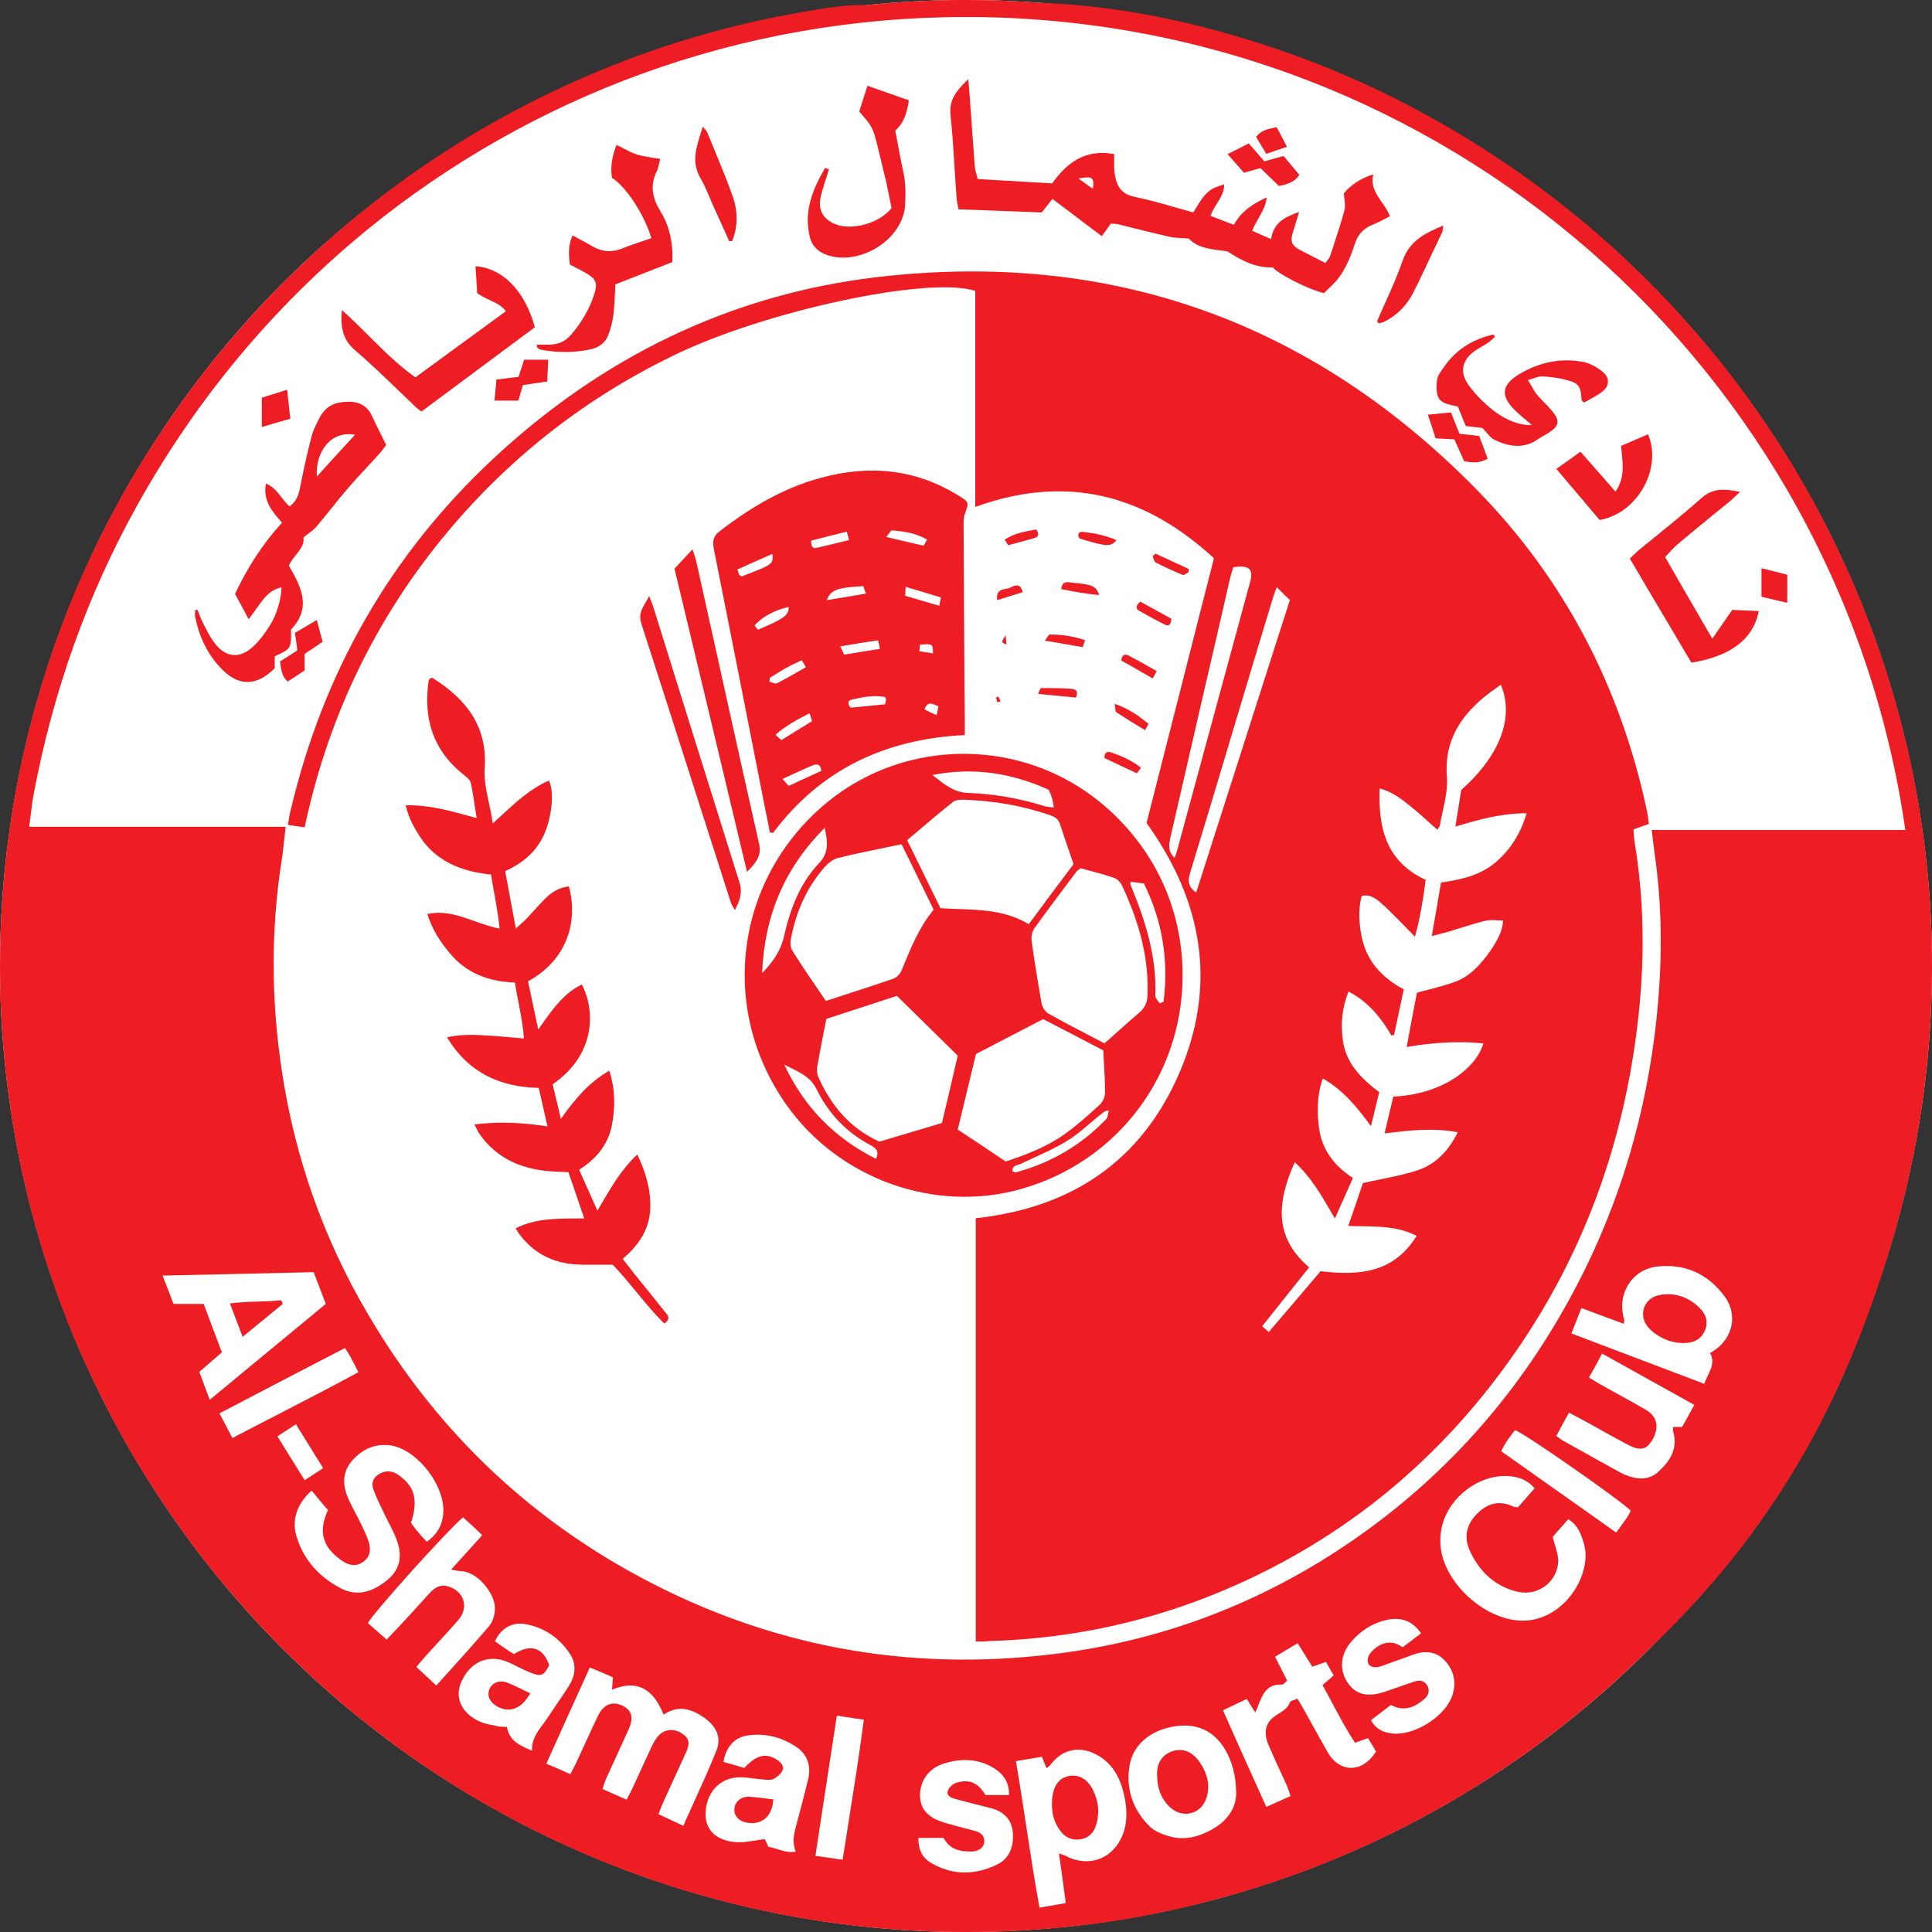 <svg width="50" height="50" viewBox="0 0 50 50" fill="none" xmlns="http://www.w3.org/2000/svg">
<rect x="0" y="0" width="50" height="50" fill="#333333" stroke="none"/>
<g clip-path="url(#clip0_5464_372)">
<ellipse cx="25" cy="25" rx="25" ry="25" fill="white"/>
<path fill-rule="evenodd" clip-rule="evenodd" d="M35.805 5.682C35.86 5.654 35.915 5.625 35.971 5.598C35.921 5.466 35.84 5.35 35.762 5.235C35.612 5.019 35.468 4.809 35.542 4.514C35.234 4.602 34.944 4.796 34.781 5.003C34.782 5.054 34.788 5.104 34.794 5.154L34.794 5.154C34.807 5.259 34.819 5.359 34.793 5.448C34.71 5.755 34.611 6.055 34.512 6.356L34.512 6.356L34.512 6.357C34.484 6.442 34.456 6.528 34.428 6.614C34.415 6.656 34.385 6.695 34.352 6.74C34.335 6.761 34.318 6.784 34.302 6.808C34.094 6.701 33.899 6.601 33.704 6.501C33.414 6.351 33.376 6.269 33.477 5.956L33.477 5.954L33.478 5.954C33.521 5.81 33.565 5.667 33.622 5.486C33.238 5.617 32.954 5.774 32.898 6.188C32.796 6.145 32.708 6.106 32.626 6.07C32.55 6.036 32.479 6.005 32.406 5.974C32.45 5.859 32.509 5.756 32.568 5.653C32.663 5.487 32.757 5.322 32.784 5.11C32.406 5.279 32.117 5.479 31.934 5.818C31.839 5.781 31.751 5.748 31.667 5.716L31.667 5.716C31.55 5.671 31.439 5.63 31.329 5.586C31.367 5.469 31.431 5.368 31.494 5.269C31.589 5.119 31.682 4.971 31.682 4.771C31.644 4.785 31.609 4.796 31.577 4.807C31.535 4.82 31.497 4.832 31.462 4.846C31.218 4.946 31.09 5.157 30.959 5.374C30.934 5.416 30.909 5.457 30.882 5.498C30.742 5.459 30.603 5.42 30.466 5.38C30.091 5.273 29.725 5.169 29.352 5.091C28.943 5.003 28.867 4.715 28.836 4.376C28.832 4.298 28.833 4.218 28.834 4.131C28.835 4.085 28.836 4.038 28.836 3.988C28.061 3.844 27.595 4.238 27.23 4.746C26.711 4.717 26.218 4.688 25.726 4.658C25.585 4.65 25.444 4.642 25.303 4.633C25.294 4.596 25.284 4.561 25.274 4.527L25.274 4.527C25.252 4.448 25.232 4.378 25.227 4.307C25.205 4.006 25.183 3.704 25.161 3.402L25.161 3.4C25.139 3.098 25.117 2.796 25.095 2.496C25.089 2.381 25.078 2.265 25.062 2.096L25.062 2.096L25.062 2.096L25.062 2.094L25.061 2.094L25.061 2.094L25.061 2.093L25.061 2.093L25.061 2.092L25.061 2.092L25.061 2.091L25.061 2.091L25.061 2.09L25.061 2.089L25.061 2.089L25.061 2.088L25.061 2.087L25.061 2.086L25.057 2.051C24.761 2.339 24.56 2.571 24.598 2.96C24.651 3.461 24.682 3.965 24.713 4.47L24.713 4.47L24.713 4.47L24.713 4.471L24.713 4.471L24.713 4.471L24.713 4.471L24.713 4.471L24.713 4.471L24.713 4.471L24.713 4.472L24.713 4.472C24.727 4.687 24.74 4.901 24.755 5.116C24.759 5.17 24.77 5.226 24.782 5.288L24.782 5.288C24.79 5.328 24.798 5.371 24.805 5.417C25.208 5.43 25.603 5.446 25.994 5.461L25.994 5.461C26.318 5.474 26.639 5.487 26.959 5.498C27.009 5.435 27.054 5.379 27.098 5.323C27.142 5.266 27.186 5.21 27.236 5.147C27.454 5.312 27.668 5.474 27.886 5.638L27.887 5.638L27.89 5.641C28.093 5.794 28.299 5.949 28.515 6.112C28.58 6.022 28.633 5.948 28.679 5.884L28.679 5.883L28.679 5.883L28.679 5.883C28.703 5.849 28.726 5.817 28.748 5.786C28.755 5.787 28.762 5.787 28.77 5.788C28.783 5.789 28.795 5.789 28.806 5.79C28.865 5.793 28.904 5.796 28.943 5.805C29.076 5.838 29.21 5.871 29.344 5.905C29.645 5.98 29.947 6.055 30.253 6.125C30.356 6.15 30.462 6.155 30.577 6.162C30.638 6.165 30.702 6.169 30.769 6.175C30.977 6.403 31.284 6.442 31.583 6.481C31.646 6.489 31.709 6.497 31.77 6.507C32.129 6.745 32.495 6.933 32.942 6.921C33.055 7.078 33.88 7.504 34.264 7.585C34.3 7.549 34.34 7.511 34.38 7.472L34.38 7.472C34.425 7.43 34.47 7.386 34.516 7.341C34.793 7.052 34.938 6.689 35.058 6.325C35.139 6.062 35.297 5.899 35.549 5.805C35.634 5.771 35.719 5.727 35.805 5.682ZM28.071 4.735C28.022 4.701 27.97 4.663 27.91 4.621C28.275 4.552 28.326 4.589 28.282 4.884C28.209 4.835 28.144 4.788 28.071 4.735Z" fill="#EE1D23"/>
<path fill-rule="evenodd" clip-rule="evenodd" d="M5.252 16.121C5.211 16.043 5.179 15.959 5.148 15.875L5.148 15.875C5.137 15.844 5.125 15.813 5.113 15.783L5.106 15.784C5.078 15.79 5.056 15.794 5.051 15.783C5.051 15.804 5.049 15.825 5.048 15.845C5.045 15.884 5.042 15.921 5.051 15.958C5.158 16.497 5.384 16.974 5.781 17.356C6.209 17.77 6.663 17.745 7.11 17.293V16.986C7.32 16.888 7.427 16.838 7.481 16.754C7.536 16.667 7.535 16.543 7.532 16.291C8.084 15.71 7.779 15.172 7.478 14.641L7.475 14.636C7.522 14.533 7.593 14.444 7.66 14.359C7.774 14.215 7.88 14.082 7.853 13.909C7.902 13.868 7.949 13.833 7.992 13.8C8.062 13.749 8.124 13.703 8.174 13.646C8.309 13.489 8.44 13.326 8.571 13.163C8.701 13 8.832 12.837 8.967 12.681C9.153 12.462 9.347 12.252 9.542 12.042C9.638 11.938 9.735 11.834 9.83 11.728C9.866 11.688 9.897 11.645 9.931 11.599L9.932 11.599L9.932 11.598L9.932 11.598C9.951 11.572 9.971 11.544 9.994 11.515C9.946 11.414 9.896 11.316 9.847 11.218C9.772 11.072 9.699 10.928 9.635 10.782C9.496 10.475 9.263 10.38 8.949 10.399C8.653 10.412 8.42 10.525 8.281 10.794L8.266 10.822C8.189 10.97 8.108 11.124 8.067 11.283C7.947 11.734 7.847 12.198 7.758 12.655C7.721 12.844 7.651 12.988 7.494 13.107C7.414 13.039 7.35 12.955 7.285 12.871C7.177 12.73 7.068 12.588 6.883 12.518C6.801 12.938 7.028 13.226 7.299 13.527C6.789 14.085 6.404 14.692 6.083 15.369C6.145 15.482 6.205 15.596 6.269 15.715C6.321 15.814 6.376 15.917 6.436 16.027C6.488 15.956 6.535 15.89 6.579 15.829L6.579 15.829L6.579 15.829C6.662 15.713 6.733 15.614 6.807 15.52C6.927 15.369 7.072 15.244 7.286 15.2C7.28 15.482 7.173 15.889 6.99 16.178C6.852 16.397 6.694 16.616 6.499 16.779C6.19 17.036 5.863 17.005 5.605 16.704C5.483 16.568 5.398 16.403 5.313 16.239C5.293 16.2 5.273 16.16 5.252 16.121ZM8.199 12.336C8.161 11.64 8.602 11.139 9.188 11.252C9.133 11.311 9.079 11.37 9.026 11.428L9.02 11.434C8.738 11.74 8.473 12.027 8.199 12.336Z" fill="#EE1D23"/>
<path d="M15.838 4.602C16.197 4.828 16.669 5.536 16.858 6.163C16.787 6.187 16.717 6.211 16.647 6.235L16.647 6.235C16.471 6.294 16.301 6.352 16.134 6.419C15.851 6.539 15.586 6.526 15.322 6.369C15.22 6.309 15.116 6.253 15.006 6.195C14.945 6.162 14.883 6.129 14.818 6.094C14.698 6.351 14.717 6.595 14.748 6.846C14.81 6.88 14.872 6.912 14.933 6.943L14.933 6.943C15.015 6.984 15.095 7.025 15.17 7.071C15.429 7.222 15.473 7.328 15.378 7.617C15.252 8.011 15.044 8.356 14.774 8.669C14.629 8.839 14.44 8.914 14.22 8.92H13.892C13.899 8.951 13.9 8.969 13.901 8.98C13.902 8.988 13.902 8.993 13.905 8.995C13.911 9 13.917 9.005 13.924 9.01C13.942 9.026 13.961 9.041 13.98 9.046C14.421 9.133 14.856 9.133 15.29 9.039C15.492 8.995 15.662 8.876 15.737 8.682C15.806 8.513 15.851 8.325 15.876 8.143C15.9 7.937 15.91 7.728 15.918 7.526L15.918 7.526C15.921 7.47 15.923 7.414 15.926 7.36C16.179 7.261 16.422 7.166 16.661 7.072L16.662 7.072L16.662 7.072L16.663 7.071C16.91 6.974 17.153 6.879 17.4 6.783C17.4 6.743 17.401 6.707 17.401 6.673V6.673C17.403 6.612 17.404 6.56 17.4 6.507C17.381 6.131 17.286 5.78 17.091 5.467C16.883 5.128 16.814 4.796 16.997 4.433C17.028 4.371 17.043 4.299 17.061 4.219C17.068 4.185 17.076 4.15 17.085 4.113C17.007 4.098 16.933 4.087 16.861 4.076C16.723 4.055 16.594 4.035 16.474 3.994C16.35 3.956 16.235 3.894 16.12 3.833C16.066 3.804 16.012 3.776 15.958 3.75C15.838 4.032 15.794 4.339 15.838 4.602Z" fill="#EE1D23"/>
<path d="M12.344 7.489L12.344 7.489L12.344 7.49L12.344 7.493C12.346 7.524 12.347 7.555 12.349 7.585C12.455 7.663 12.568 7.716 12.677 7.766C12.839 7.842 12.99 7.913 13.092 8.055C12.568 8.44 12.048 8.818 11.529 9.197C11.27 9.387 11.01 9.576 10.75 9.766C10.306 9.451 9.929 9.075 9.546 8.694L9.546 8.693C9.32 8.469 9.093 8.242 8.848 8.024C8.81 8.469 8.867 8.789 9.188 9.064C9.575 9.395 9.945 9.751 10.315 10.108C10.457 10.245 10.6 10.383 10.743 10.518C10.781 10.556 10.825 10.588 10.861 10.615L10.861 10.615C10.879 10.628 10.895 10.64 10.907 10.65C11.893 9.917 12.855 9.202 13.816 8.488L13.842 8.469C13.59 7.541 13.017 6.94 12.305 6.89C12.321 7.093 12.333 7.297 12.344 7.489Z" fill="#EE1D23"/>
<path d="M44.701 15.97C44.57 16.158 44.448 16.334 44.315 16.529C44.209 16.347 44.105 16.168 44.002 15.992L44.002 15.991L44.002 15.991C43.694 15.461 43.395 14.947 43.093 14.417C43.125 14.383 43.155 14.35 43.186 14.317L43.186 14.317C43.257 14.239 43.326 14.163 43.402 14.097C43.748 13.805 44.101 13.517 44.453 13.23L44.492 13.198C44.531 13.167 44.569 13.136 44.607 13.104L44.693 13.034C44.722 13.01 44.752 12.986 44.781 12.963C44.807 12.939 44.834 12.914 44.863 12.886C44.91 12.842 44.963 12.793 45.033 12.731C44.63 12.649 44.334 12.624 44.038 12.887C43.66 13.223 43.266 13.543 42.872 13.863C42.714 13.991 42.557 14.118 42.4 14.247C42.362 14.283 42.325 14.318 42.29 14.351C42.25 14.389 42.213 14.424 42.18 14.454C42.549 15.086 42.912 15.697 43.271 16.302L43.271 16.303L43.272 16.303C43.44 16.586 43.607 16.868 43.773 17.149C44.648 17.011 45.36 16.629 45.517 15.814C45.407 15.809 45.298 15.804 45.192 15.8L45.192 15.8L45.192 15.8C45.067 15.795 44.947 15.79 44.831 15.783C44.786 15.847 44.743 15.909 44.701 15.97Z" fill="#EE1D23"/>
<path d="M39.55 10.919C39.583 10.946 39.615 10.973 39.648 11.001C39.289 11.013 38.899 10.844 38.534 10.531C38.332 10.355 38.137 10.155 37.986 9.935C37.772 9.616 37.847 9.315 38.156 9.089C38.214 9.049 38.278 9.011 38.342 8.974C38.396 8.942 38.45 8.911 38.502 8.876C38.552 8.845 38.595 8.804 38.638 8.762L38.639 8.762C38.656 8.746 38.673 8.729 38.691 8.713C38.672 8.695 38.66 8.676 38.647 8.657C38.294 8.738 37.961 8.889 37.69 9.133C37.514 9.29 37.369 9.484 37.243 9.685C37.186 9.785 37.173 9.929 37.18 10.048C37.186 10.362 37.293 10.443 37.728 10.518C37.761 10.604 37.798 10.692 37.835 10.781C37.869 10.862 37.903 10.943 37.935 11.026C38.054 11.039 38.163 11.052 38.255 11.063L38.255 11.063L38.256 11.063L38.256 11.063C38.296 11.068 38.332 11.072 38.364 11.076C38.407 11.119 38.444 11.163 38.479 11.203C38.546 11.282 38.604 11.35 38.679 11.383C39.05 11.559 39.434 11.628 39.806 11.364C39.857 11.328 39.91 11.298 39.964 11.268C40.002 11.246 40.04 11.225 40.077 11.201C40.36 11.02 40.379 10.888 40.158 10.625C40.099 10.553 40.032 10.485 39.966 10.418L39.966 10.418C39.9 10.351 39.834 10.283 39.774 10.211C39.726 10.152 39.688 10.086 39.645 10.009L39.645 10.009L39.645 10.009C39.615 9.957 39.582 9.899 39.541 9.835C39.597 9.82 39.647 9.804 39.691 9.789C39.778 9.76 39.846 9.737 39.913 9.741C40.108 9.754 40.31 9.773 40.498 9.823C40.87 9.917 40.908 9.979 40.933 10.362C40.933 10.368 40.943 10.375 40.956 10.385C40.968 10.394 40.982 10.404 40.996 10.418C41.027 10.401 41.058 10.383 41.09 10.366L41.09 10.366C41.207 10.301 41.329 10.234 41.443 10.155C41.651 10.004 41.676 9.791 41.481 9.628C41.33 9.497 41.128 9.39 40.933 9.359C40.379 9.265 39.844 9.378 39.359 9.66C38.83 9.961 38.811 10.268 39.277 10.681C39.365 10.765 39.457 10.841 39.55 10.919Z" fill="#EE1D23"/>
<path d="M21.395 4.564C21.416 4.502 21.436 4.439 21.455 4.376C21.417 4.37 21.38 4.358 21.355 4.345C21.033 4.896 20.794 5.467 20.958 6.131C21.027 6.426 21.26 6.576 21.543 6.639C22.362 6.814 23.389 6.156 23.426 5.279C23.439 4.984 23.439 4.702 23.37 4.414C23.326 4.216 23.289 4.017 23.252 3.819L23.252 3.819L23.252 3.819L23.252 3.818L23.252 3.818C23.225 3.671 23.198 3.524 23.168 3.38C23.414 3.16 23.477 2.885 23.521 2.596C23.168 2.471 22.828 2.352 22.45 2.22C22.416 2.327 22.379 2.44 22.343 2.553C22.307 2.665 22.271 2.778 22.236 2.885C22.411 3.086 22.499 3.188 22.559 3.304C22.621 3.423 22.654 3.556 22.721 3.825C22.756 3.972 22.792 4.119 22.828 4.267L22.828 4.267C22.864 4.414 22.901 4.561 22.935 4.708C22.967 4.854 22.996 4.999 23.024 5.139C23.041 5.223 23.057 5.306 23.074 5.385C22.746 5.799 21.991 5.987 21.569 5.78C21.291 5.649 21.172 5.417 21.235 5.116C21.26 4.991 21.298 4.871 21.336 4.752C21.355 4.69 21.375 4.627 21.395 4.564Z" fill="#EE1D23"/>
<path d="M40.83 12.786L40.831 12.787C41.024 13.015 41.213 13.236 41.399 13.458C42.375 13.289 43.024 12.129 42.652 11.239L41.953 11.54C41.958 11.591 41.963 11.642 41.968 11.692C42.006 12.053 42.041 12.389 41.808 12.725C41.603 12.486 41.403 12.259 41.203 12.032C41.102 11.919 41.002 11.805 40.902 11.69C40.687 11.847 40.492 11.985 40.278 12.135C40.468 12.36 40.651 12.575 40.829 12.785L40.83 12.786Z" fill="#EE1D23"/>
<path d="M18.662 5.777L18.663 5.777C18.733 5.932 18.804 6.087 18.873 6.244C18.898 6.238 18.924 6.238 18.949 6.238C19.106 5.849 19.094 5.448 18.955 5.059C18.793 4.61 18.61 4.17 18.427 3.727C18.383 3.62 18.338 3.512 18.294 3.405C18.287 3.387 18.271 3.371 18.249 3.348C18.232 3.331 18.211 3.309 18.187 3.28C18.17 3.335 18.153 3.389 18.136 3.443L18.136 3.443L18.136 3.443L18.136 3.444L18.136 3.444C18.011 3.841 17.897 4.205 18.124 4.602C18.217 4.761 18.289 4.93 18.361 5.1L18.361 5.101C18.391 5.171 18.42 5.241 18.451 5.31C18.521 5.467 18.591 5.622 18.662 5.777Z" fill="#EE1D23"/>
<path d="M35.841 7.857C35.772 8.011 35.703 8.164 35.637 8.318C35.65 8.337 35.668 8.356 35.687 8.369C35.695 8.366 35.703 8.364 35.712 8.362C35.749 8.351 35.79 8.34 35.826 8.325C36.153 8.162 36.405 7.905 36.569 7.585C36.745 7.238 36.91 6.886 37.075 6.534C37.158 6.357 37.241 6.181 37.325 6.006C37.336 5.983 37.338 5.955 37.341 5.918V5.918C37.343 5.895 37.345 5.868 37.35 5.837C36.877 6.037 36.481 6.231 36.304 6.739C36.171 7.12 36.006 7.488 35.841 7.857Z" fill="#EE1D23"/>
<path d="M37.782 11.691L37.783 11.691L37.783 11.693C37.82 11.775 37.856 11.855 37.891 11.935C38.099 11.979 38.288 11.991 38.502 11.872C38.427 11.671 38.351 11.471 38.282 11.283C38.13 11.268 38.005 11.254 37.88 11.239L37.829 11.233C37.81 11.231 37.791 11.229 37.772 11.226C37.753 11.179 37.734 11.133 37.715 11.087L37.715 11.087L37.715 11.085C37.66 10.95 37.608 10.82 37.551 10.675C37.475 10.683 37.4 10.689 37.323 10.696L37.322 10.696C37.21 10.706 37.091 10.716 36.953 10.731C37.035 10.976 37.098 11.164 37.155 11.346C37.255 11.349 37.343 11.354 37.429 11.36L37.429 11.36L37.429 11.36C37.5 11.364 37.568 11.368 37.639 11.371C37.689 11.479 37.736 11.586 37.782 11.691Z" fill="#EE1D23"/>
<path d="M32.192 4.47C32.356 4.426 32.488 4.389 32.62 4.351L32.641 4.371L32.641 4.371L32.642 4.372C32.804 4.527 32.96 4.677 33.099 4.815C33.326 4.765 33.502 4.715 33.628 4.527C33.53 4.408 33.435 4.295 33.345 4.188L33.342 4.185L33.342 4.185L33.339 4.181C33.298 4.132 33.258 4.084 33.219 4.038C33.085 4.073 32.969 4.106 32.858 4.137L32.858 4.137L32.857 4.138L32.857 4.138L32.856 4.138L32.853 4.139C32.809 4.151 32.765 4.163 32.721 4.176C32.652 4.097 32.586 4.021 32.52 3.944C32.454 3.867 32.388 3.79 32.318 3.712C32.136 3.806 31.972 3.887 31.77 3.988C31.875 4.108 31.967 4.213 32.053 4.311C32.101 4.366 32.147 4.419 32.192 4.47Z" fill="#EE1D23"/>
<path d="M12.796 10.368H13.414C13.438 10.281 13.46 10.208 13.482 10.137L13.482 10.137L13.482 10.137C13.499 10.08 13.516 10.025 13.533 9.967L13.578 9.96C13.615 9.954 13.651 9.949 13.688 9.943C13.843 9.92 13.998 9.896 14.163 9.873C14.166 9.763 14.171 9.664 14.176 9.567L14.176 9.567C14.181 9.481 14.185 9.397 14.188 9.309H13.565C13.539 9.387 13.516 9.459 13.492 9.531C13.469 9.603 13.445 9.675 13.42 9.754C13.299 9.766 13.177 9.781 13.049 9.798C12.983 9.806 12.916 9.814 12.847 9.823C12.837 9.959 12.824 10.088 12.81 10.226C12.806 10.272 12.801 10.319 12.796 10.368Z" fill="#EE1D23"/>
<path d="M7.695 16.83C7.544 16.93 7.399 17.024 7.248 17.118L7.25 17.131C7.251 17.14 7.252 17.149 7.253 17.158C7.276 17.337 7.297 17.504 7.444 17.638C7.601 17.538 7.746 17.444 7.884 17.35V16.924C7.958 16.875 8.03 16.826 8.103 16.776L8.104 16.776L8.104 16.776L8.105 16.775C8.183 16.723 8.263 16.668 8.35 16.61C8.312 16.473 8.278 16.343 8.239 16.197C8.226 16.149 8.213 16.099 8.199 16.046C8.065 16.126 7.947 16.195 7.837 16.259L7.837 16.259L7.837 16.259L7.836 16.26C7.765 16.3 7.698 16.339 7.632 16.378L7.636 16.402L7.636 16.403C7.659 16.56 7.677 16.68 7.695 16.83Z" fill="#EE1D23"/>
<path d="M6.776 10.293V11.051C7.047 10.97 7.261 10.907 7.513 10.838C7.497 10.706 7.484 10.584 7.472 10.462C7.459 10.34 7.447 10.217 7.431 10.086C7.342 10.114 7.258 10.14 7.18 10.165L7.179 10.165L7.179 10.165L7.179 10.165L7.179 10.165L7.179 10.165L7.178 10.165L7.178 10.165C7.03 10.211 6.899 10.252 6.776 10.293Z" fill="#EE1D23"/>
<path d="M45.921 15.523C46.027 15.548 46.135 15.574 46.254 15.601V14.874C46.028 14.818 45.807 14.761 45.587 14.705L45.587 14.705V15.444C45.7 15.47 45.809 15.496 45.921 15.523Z" fill="#EE1D23"/>
<path d="M33.307 3.8L33.307 3.8C33.219 3.629 33.152 3.501 33.085 3.374L33.085 3.373L33.084 3.372L33.083 3.37L33.042 3.292L33.032 3.294C33.02 3.297 33.009 3.299 32.998 3.301C32.803 3.34 32.636 3.374 32.507 3.543C32.55 3.617 32.594 3.689 32.639 3.763L32.639 3.763C32.682 3.832 32.726 3.903 32.772 3.981C32.948 3.919 33.099 3.869 33.306 3.8L33.306 3.8L33.306 3.8L33.307 3.8Z" fill="#EE1D23"/>
<path fill-rule="evenodd" clip-rule="evenodd" d="M25.253 31.527V42.482C25.41 42.482 25.523 42.482 25.637 42.469C27.721 42.407 29.73 41.974 31.651 41.166C34.818 39.831 37.35 37.719 39.283 34.898C40.776 32.717 41.733 30.317 42.199 27.722C42.551 25.742 42.633 23.761 42.3 21.768C42.288 21.679 42.281 21.579 42.275 21.483L42.275 21.483L42.274 21.467C42.317 21.452 42.353 21.438 42.384 21.426L42.385 21.426L42.385 21.426L42.385 21.426C42.418 21.413 42.447 21.402 42.476 21.392C42.533 21.373 42.589 21.355 42.671 21.323C42.658 21.198 42.646 21.091 42.621 20.979C41.941 17.788 40.492 14.993 38.213 12.668C33.949 8.325 28.754 6.463 22.696 7.172C18.88 7.623 15.58 9.252 12.777 11.86C10.101 14.354 8.363 17.406 7.525 20.96C7.496 21.07 7.478 21.179 7.456 21.314L7.45 21.348C7.614 21.373 7.739 21.392 7.884 21.411C8.457 18.722 9.572 16.309 11.253 14.172C12.935 12.041 14.994 10.38 17.438 9.196C19.805 8.043 24.05 7.134 25.24 7.529V13.119C27.608 12.261 29.629 12.8 31.418 14.448C31.177 15.382 30.944 16.299 30.713 17.211L30.713 17.211C30.654 17.444 30.595 17.676 30.536 17.908L30.536 17.909L30.535 17.91C30.246 19.049 29.956 20.189 29.673 21.298C31.134 23.335 31.5 25.491 30.523 27.766C29.541 30.047 27.727 31.263 25.253 31.527ZM34.749 26.889C34.699 26.481 34.73 26.08 34.9 25.66C35.416 25.93 35.738 26.337 36.008 26.795C36.029 26.795 36.046 26.79 36.065 26.785L36.065 26.785C36.069 26.784 36.074 26.783 36.078 26.782C36.16 26.4 36.242 26.017 36.33 25.604C35.813 25.328 35.429 24.946 35.272 24.375C35.165 23.974 35.146 23.523 35.24 23.191C35.423 23.135 35.568 23.229 35.694 23.329C35.855 23.465 36.001 23.613 36.15 23.763C36.193 23.806 36.236 23.849 36.279 23.893C36.357 23.971 36.435 24.052 36.531 24.152C36.559 24.181 36.588 24.211 36.619 24.244C36.758 23.73 36.833 23.266 36.896 22.771C35.883 22.301 35.662 21.442 35.706 20.402C36.053 20.502 36.286 20.69 36.519 20.878C36.688 21.014 36.85 21.16 37.021 21.315L37.021 21.315L37.022 21.315L37.022 21.315C37.08 21.367 37.138 21.42 37.199 21.474C37.208 21.457 37.218 21.443 37.228 21.429C37.244 21.406 37.258 21.387 37.262 21.367C37.283 21.247 37.309 21.129 37.335 21.01C37.403 20.7 37.472 20.392 37.444 20.07C37.381 19.224 37.759 18.584 38.389 18.058C38.52 17.95 38.657 17.852 38.798 17.751L38.801 17.749C38.815 17.739 38.828 17.73 38.842 17.72C39.195 18.566 38.823 19.55 37.816 20.446C37.791 20.604 37.764 20.771 37.736 20.95C37.713 21.089 37.69 21.236 37.665 21.392C38.288 21.204 38.861 21.047 39.51 21.047C39.352 21.568 39.1 21.981 38.71 22.314C38.313 22.652 37.822 22.765 37.293 22.84C37.218 23.291 37.142 23.724 37.054 24.225C37.136 24.203 37.205 24.186 37.268 24.17L37.268 24.17L37.268 24.17C37.331 24.155 37.388 24.14 37.444 24.125C37.545 24.094 37.646 24.063 37.746 24.031L37.747 24.031C37.977 23.959 38.207 23.887 38.439 23.83C38.539 23.804 38.648 23.811 38.755 23.818C38.804 23.821 38.852 23.824 38.899 23.824C38.893 24.075 38.754 24.375 38.464 24.752C38.257 25.021 38.017 25.265 37.703 25.391C37.484 25.478 37.254 25.538 37.007 25.602C36.898 25.63 36.785 25.659 36.67 25.692C36.588 26.112 36.5 26.575 36.405 27.096C37.098 26.977 37.74 26.939 38.389 27.002C38.231 27.584 37.407 28.318 36.059 28.38C36.029 28.509 35.997 28.64 35.964 28.776C35.922 28.952 35.878 29.136 35.832 29.333C36.487 29.252 37.085 29.183 37.728 29.302C37.488 29.784 37.161 30.123 36.708 30.279C36.399 30.384 36.079 30.45 35.733 30.52C35.584 30.551 35.431 30.582 35.272 30.618C35.177 30.905 35.055 31.259 34.921 31.647L34.894 31.727C35.012 31.732 35.129 31.734 35.244 31.735H35.244C35.737 31.743 36.204 31.75 36.663 31.984C36.065 32.949 35.171 33.018 34.176 32.899C33.741 33.413 33.294 33.94 32.835 34.472C32.803 34.444 32.777 34.421 32.75 34.398L32.75 34.397C32.74 34.389 32.731 34.381 32.722 34.373L32.706 34.358C32.693 34.347 32.679 34.335 32.665 34.322C32.972 33.934 33.277 33.553 33.589 33.163C33.685 33.043 33.782 32.922 33.88 32.799C32.954 32.009 33.055 31.088 33.508 30.079C33.915 30.45 34.169 30.886 34.449 31.365L34.483 31.424C34.492 31.438 34.501 31.453 34.509 31.467C34.522 31.489 34.535 31.511 34.547 31.533C34.644 31.32 34.73 31.126 34.815 30.934L34.815 30.934L34.815 30.932C34.881 30.785 34.945 30.638 35.014 30.486C34.535 30.179 34.214 29.759 34.138 29.201C34.081 28.782 34.081 28.355 34.233 27.91C34.749 28.205 35.108 28.631 35.48 29.145C35.522 28.964 35.563 28.8 35.603 28.639L35.603 28.637L35.603 28.637C35.634 28.513 35.664 28.392 35.694 28.267C35.228 27.91 34.818 27.509 34.749 26.889ZM30.46 22.025C30.448 22.069 30.429 22.119 30.398 22.201C30.221 22.031 30.253 21.867 30.284 21.709L30.286 21.696C30.287 21.692 30.288 21.688 30.289 21.683L30.29 21.674C30.58 20.408 30.87 19.148 31.16 17.889C31.386 16.924 31.607 15.958 31.827 14.993C31.843 14.923 31.863 14.855 31.883 14.791L31.883 14.791C31.894 14.753 31.906 14.715 31.915 14.68C32.318 14.617 32.444 14.724 32.356 15.05C32.041 16.212 31.725 17.375 31.408 18.537C31.092 19.7 30.775 20.863 30.46 22.025ZM32.923 15.539C32.948 15.451 32.979 15.363 33.042 15.194C33.181 15.338 33.275 15.432 33.383 15.526C33.237 15.981 33.091 16.435 32.946 16.889C32.283 18.962 31.625 21.019 30.958 23.097C30.731 22.947 30.744 22.777 30.8 22.589C30.914 22.213 31.027 21.839 31.141 21.464C31.254 21.09 31.367 20.715 31.481 20.339C31.57 20.041 31.659 19.742 31.749 19.443L31.749 19.442C32.138 18.141 32.529 16.838 32.923 15.539Z" fill="#EE1D23"/>
<path fill-rule="evenodd" clip-rule="evenodd" d="M26.436 30.768C28.924 30.06 30.605 27.829 30.605 25.247C30.605 23.498 29.862 21.925 28.515 20.797C26.48 19.098 23.489 19.08 21.436 20.74C19.037 22.69 18.571 26.074 20.353 28.593C21.713 30.517 24.201 31.407 26.436 30.768ZM21.901 25.733L21.9 25.733C21.727 25.79 21.551 25.846 21.373 25.905C21.351 25.872 21.329 25.84 21.307 25.808L21.295 25.79C21.016 25.382 20.752 24.997 20.504 24.601C20.46 24.526 20.448 24.401 20.466 24.307C20.599 23.611 20.869 22.972 21.348 22.433C21.436 22.339 21.556 22.238 21.676 22.207C22.128 22.096 22.585 22.002 23.066 21.904L23.066 21.904L23.066 21.904L23.066 21.904C23.154 21.886 23.242 21.868 23.332 21.85C23.521 22.226 23.704 22.602 23.887 22.978C23.979 23.166 24.071 23.354 24.163 23.542C23.789 23.998 23.577 24.518 23.366 25.035L23.363 25.041C23.355 25.062 23.346 25.082 23.338 25.102C23.3 25.19 23.218 25.291 23.137 25.322C22.731 25.464 22.322 25.596 21.901 25.733ZM28.947 26.679C28.829 26.785 28.709 26.892 28.584 27.002C28.472 26.943 28.362 26.886 28.252 26.829L28.251 26.829C27.866 26.629 27.49 26.434 27.123 26.224C27.047 26.18 26.978 26.068 26.959 25.98C26.865 25.447 26.776 24.915 26.701 24.375C26.682 24.263 26.707 24.112 26.77 24.024C27.066 23.611 27.37 23.207 27.676 22.801C27.741 22.714 27.807 22.627 27.872 22.539C27.881 22.53 27.892 22.523 27.906 22.514C27.923 22.503 27.943 22.491 27.967 22.47C28.018 22.484 28.07 22.498 28.123 22.512L28.123 22.512L28.123 22.512L28.123 22.512C28.354 22.574 28.593 22.638 28.823 22.715C28.905 22.74 29 22.834 29.037 22.915C29.459 23.818 29.736 24.745 29.698 25.754C29.692 25.942 29.629 26.087 29.478 26.212C29.3 26.363 29.126 26.519 28.947 26.679L28.947 26.679ZM24.786 27.322C24.654 27.892 24.522 28.462 24.377 29.064C24.11 29.142 23.85 29.22 23.591 29.298L23.59 29.299L23.589 29.299C23.311 29.382 23.036 29.465 22.759 29.546C21.997 29.201 21.506 28.612 21.178 27.873C21.147 27.797 21.134 27.703 21.147 27.628C21.21 27.255 21.284 26.882 21.364 26.48L21.386 26.369C21.7 26.267 22.012 26.165 22.33 26.061C22.618 25.967 22.91 25.871 23.212 25.773C23.729 26.281 24.245 26.788 24.787 27.321L24.786 27.322ZM24.339 23.504C24.056 22.922 23.773 22.345 23.477 21.743C23.573 21.662 23.668 21.581 23.763 21.502L23.763 21.501C24.068 21.242 24.365 20.991 24.673 20.747C24.742 20.697 24.856 20.697 24.944 20.697C25.706 20.722 26.443 20.847 27.161 21.091C27.287 21.135 27.387 21.185 27.431 21.323C27.506 21.555 27.587 21.791 27.672 22.038L27.672 22.038C27.709 22.144 27.746 22.252 27.784 22.364C27.406 22.865 27.022 23.379 26.625 23.918C26.051 23.571 25.423 23.548 24.782 23.524L24.781 23.524C24.634 23.519 24.487 23.514 24.339 23.504ZM26.997 26.375C27.52 26.644 28.036 26.914 28.552 27.183C28.558 27.289 28.564 27.392 28.57 27.494L28.57 27.494L28.57 27.494C28.585 27.769 28.601 28.034 28.596 28.299C28.596 28.405 28.527 28.531 28.452 28.6L28.445 28.606C28.157 28.867 27.863 29.134 27.545 29.358C27.091 29.678 26.575 29.878 26.027 30.06C25.618 29.784 25.215 29.515 24.787 29.233C24.839 29.015 24.891 28.8 24.943 28.584L24.943 28.583C25.046 28.151 25.15 27.72 25.259 27.277C25.43 27.188 25.603 27.098 25.776 27.008C26.175 26.8 26.58 26.589 26.997 26.375ZM20.297 24.206C20.221 24.557 20.045 24.858 19.723 25.184C19.786 23.692 20.297 22.477 21.342 21.424C21.424 21.8 21.455 22.063 21.197 22.339C20.706 22.859 20.454 23.511 20.297 24.206ZM24.222 20.128C24.192 20.104 24.162 20.081 24.132 20.057C25.183 19.85 26.178 20.001 27.142 20.44C27.18 20.527 27.211 20.602 27.236 20.684C27.242 20.712 27.247 20.741 27.252 20.774C27.258 20.809 27.264 20.849 27.274 20.897C27.245 20.893 27.218 20.891 27.193 20.889L27.193 20.889C27.13 20.883 27.076 20.877 27.022 20.86C26.38 20.659 25.725 20.546 25.051 20.521C24.709 20.51 24.467 20.32 24.222 20.128ZM30.064 25.945C30.046 25.953 30.029 25.961 30.013 25.967C30.001 25.948 29.986 25.929 29.972 25.91C29.934 25.86 29.895 25.81 29.9 25.761C29.938 24.745 29.636 23.805 29.251 22.884C29.251 22.882 29.252 22.879 29.253 22.874C29.256 22.865 29.26 22.849 29.264 22.821C29.288 22.824 29.314 22.827 29.34 22.83C29.42 22.84 29.509 22.851 29.604 22.865C30.089 23.843 30.246 24.858 30.114 25.924C30.098 25.93 30.081 25.938 30.064 25.945ZM22.513 29.628C22.652 29.703 22.771 29.778 22.671 29.991C21.594 29.452 20.807 28.644 20.297 27.553C20.353 27.583 20.411 27.611 20.469 27.639C20.726 27.764 20.984 27.888 21.128 28.18C21.436 28.806 21.89 29.295 22.513 29.628ZM26.223 30.321C26.219 30.32 26.216 30.318 26.213 30.316C26.21 30.314 26.206 30.312 26.203 30.311C26.194 30.189 26.274 30.166 26.349 30.144C26.371 30.137 26.393 30.131 26.411 30.123C26.528 30.067 26.646 30.012 26.764 29.958C27.055 29.825 27.346 29.692 27.614 29.527C27.832 29.394 28.028 29.227 28.224 29.059L28.224 29.059L28.224 29.059C28.322 28.976 28.42 28.892 28.521 28.813C28.528 28.808 28.535 28.803 28.541 28.798C28.577 28.77 28.612 28.743 28.697 28.738C28.688 28.764 28.683 28.794 28.678 28.824C28.669 28.878 28.66 28.931 28.628 28.963C27.979 29.64 27.192 30.098 26.285 30.342C26.266 30.347 26.244 30.334 26.223 30.321Z" fill="#EE1D23"/>
<path d="M12.237 21.145C12.27 21.154 12.303 21.164 12.337 21.173C12.317 21.053 12.3 20.94 12.283 20.831L12.283 20.831C12.254 20.631 12.226 20.446 12.185 20.264C12.169 20.188 12.086 20.121 12.016 20.064C12.005 20.055 11.994 20.047 11.984 20.038C11.203 19.412 10.957 18.597 11.09 17.638C11.094 17.616 11.105 17.596 11.116 17.578C11.12 17.571 11.124 17.564 11.127 17.557C11.135 17.555 11.142 17.552 11.149 17.55L11.15 17.55L11.15 17.55C11.167 17.544 11.182 17.54 11.191 17.544C12.053 18.083 12.62 18.791 12.544 19.875C12.524 20.18 12.586 20.469 12.652 20.774C12.689 20.946 12.727 21.123 12.752 21.311C12.826 21.244 12.898 21.178 12.969 21.112C13.367 20.745 13.737 20.403 14.207 20.201C14.345 20.477 14.289 21.11 14.094 21.568C13.898 22.025 13.552 22.326 13.073 22.545C13.144 22.924 13.214 23.3 13.29 23.709L13.351 24.031C13.403 23.981 13.449 23.94 13.489 23.904L13.489 23.904C13.546 23.853 13.593 23.811 13.634 23.768C13.688 23.709 13.742 23.65 13.796 23.591C13.904 23.472 14.012 23.354 14.125 23.241C14.289 23.078 14.484 22.965 14.723 22.94C14.969 23.855 14.673 24.846 13.665 25.397C13.704 25.575 13.742 25.756 13.782 25.946C13.828 26.164 13.876 26.393 13.93 26.644C13.947 26.62 13.963 26.597 13.98 26.573C14.3 26.118 14.59 25.705 15.057 25.479C15.41 26.149 15.422 27.296 14.301 28.061C14.321 28.142 14.341 28.226 14.362 28.312C14.409 28.503 14.459 28.711 14.515 28.957C14.881 28.443 15.233 28.017 15.769 27.71C15.926 28.199 15.926 28.669 15.832 29.139C15.731 29.634 15.422 29.997 14.988 30.273C15.02 30.345 15.052 30.415 15.083 30.485C15.206 30.758 15.325 31.023 15.46 31.332C15.492 31.277 15.524 31.223 15.556 31.169C15.833 30.697 16.092 30.255 16.493 29.878C16.72 30.355 16.852 30.812 16.827 31.314C16.795 31.84 16.518 32.235 16.115 32.58L16.164 32.642C16.256 32.759 16.337 32.861 16.417 32.968C16.682 33.294 16.946 33.62 17.204 33.946C17.212 33.955 17.219 33.964 17.227 33.973C17.293 34.052 17.361 34.135 17.192 34.253C16.93 33.996 16.696 33.712 16.464 33.429L16.464 33.429C16.265 33.188 16.069 32.949 15.857 32.73H15.057C14.408 32.724 13.873 32.492 13.47 31.978C13.437 31.934 13.409 31.891 13.365 31.823C13.359 31.812 13.352 31.801 13.344 31.79C13.839 31.538 14.359 31.536 14.918 31.534H14.918C14.985 31.534 15.052 31.534 15.12 31.533C15.037 31.286 14.957 31.053 14.876 30.818L14.876 30.817L14.876 30.817C14.821 30.659 14.767 30.5 14.711 30.336C14.645 30.333 14.577 30.329 14.509 30.326L14.385 30.321C14.359 30.319 14.333 30.318 14.308 30.317C13.527 30.273 12.859 29.997 12.4 29.333C12.378 29.3 12.36 29.263 12.338 29.217C12.322 29.184 12.304 29.146 12.28 29.101C12.916 29.02 13.514 29.051 14.169 29.151C14.115 28.913 14.066 28.697 14.017 28.481C13.992 28.373 13.968 28.265 13.942 28.155C12.929 28.13 12.123 27.76 11.568 26.845C11.921 26.77 12.236 26.776 12.557 26.795C12.81 26.809 13.063 26.832 13.335 26.856L13.336 26.857C13.376 26.86 13.417 26.864 13.458 26.867L13.558 26.876C13.538 26.552 13.478 26.247 13.418 25.939C13.385 25.771 13.352 25.602 13.325 25.428C12.658 25.403 12.091 25.197 11.663 24.695C11.405 24.394 11.191 24.068 11.058 23.655C11.505 23.561 11.887 23.698 12.278 23.838C12.489 23.913 12.702 23.989 12.929 24.031C12.9 23.718 12.846 23.421 12.791 23.117C12.763 22.959 12.734 22.799 12.708 22.633C12.028 22.564 11.417 22.351 10.976 21.806C10.762 21.511 10.592 21.223 10.498 20.841C11.106 20.829 11.647 20.98 12.237 21.145Z" fill="#EE1D23"/>
<path fill-rule="evenodd" clip-rule="evenodd" d="M19.925 21.543C19.903 21.427 19.879 21.311 19.856 21.195C19.832 21.079 19.808 20.963 19.786 20.847C19.352 18.628 18.911 16.403 18.47 14.185C18.433 13.997 18.47 13.865 18.621 13.752C19.415 13.138 20.265 12.63 21.241 12.367C22.494 12.023 23.691 12.135 24.805 12.825C25.079 12.994 25.077 13 24.98 13.276C24.977 13.286 24.973 13.296 24.969 13.307C24.936 13.401 24.937 13.504 24.938 13.603V13.604L24.938 13.621C24.938 13.63 24.938 13.638 24.938 13.646C24.944 15.307 24.957 16.968 24.969 18.622V19.023C22.916 19.123 21.235 19.913 20.007 21.555C19.992 21.552 19.979 21.551 19.966 21.549C19.952 21.547 19.938 21.546 19.925 21.543ZM20.951 18.459C20.624 18.628 20.334 18.779 20.07 19.017C20.099 19.043 20.122 19.065 20.143 19.084L20.143 19.084L20.143 19.084C20.172 19.111 20.195 19.133 20.221 19.155C20.492 18.986 20.744 18.829 21.014 18.666C21.006 18.624 20.995 18.591 20.979 18.543C20.971 18.52 20.962 18.492 20.951 18.459ZM20.252 20.158C20.334 20.252 20.372 20.295 20.41 20.339C20.579 20.26 20.743 20.185 20.902 20.112L20.903 20.112C21.021 20.058 21.138 20.004 21.254 19.951C21.241 19.769 21.14 19.763 21.033 19.807C20.883 19.868 20.734 19.937 20.574 20.011L20.574 20.011L20.574 20.011L20.573 20.011C20.473 20.058 20.367 20.107 20.252 20.158ZM22.904 18.039C22.627 17.983 22.337 18.039 22.053 18.102C21.934 18.127 21.927 18.221 22.016 18.315C22.157 18.3 22.3 18.287 22.442 18.273L22.442 18.273L22.443 18.273C22.598 18.258 22.753 18.244 22.904 18.227C22.908 18.21 22.912 18.196 22.916 18.183C22.923 18.157 22.929 18.137 22.929 18.121C22.938 18.107 22.931 18.094 22.919 18.072C22.915 18.063 22.909 18.052 22.904 18.039ZM20.41 15.708C20.057 15.783 19.711 15.971 19.528 16.19C19.56 16.228 19.591 16.265 19.616 16.297C20.284 16.015 20.422 15.921 20.41 15.708ZM21.816 16.878C21.826 16.902 21.836 16.922 21.846 16.942C22.003 16.917 22.156 16.892 22.308 16.867C22.461 16.842 22.614 16.817 22.771 16.792C22.76 16.724 22.749 16.672 22.733 16.599L22.727 16.573C22.412 16.616 22.104 16.667 21.745 16.729C21.779 16.797 21.799 16.842 21.816 16.878L21.816 16.878ZM22.935 13.896L23.053 13.924L23.053 13.924L23.053 13.924C23.37 13.999 23.63 14.061 23.905 14.122C23.919 14.094 23.933 14.07 23.95 14.042C23.962 14.02 23.977 13.996 23.993 13.965C23.71 13.796 23.401 13.752 23.093 13.727C23.067 13.723 23.039 13.761 23.001 13.813C22.982 13.838 22.96 13.867 22.935 13.896ZM20.995 13.991C20.983 14.153 21.04 14.204 21.14 14.178C21.296 14.143 21.451 14.104 21.611 14.065L21.611 14.065L21.611 14.065L21.611 14.065C21.729 14.037 21.849 14.007 21.972 13.978L21.968 13.962C21.951 13.889 21.938 13.835 21.915 13.759C21.788 13.791 21.662 13.822 21.539 13.853L21.538 13.853C21.351 13.9 21.17 13.945 20.995 13.991ZM24.352 15.463C24.05 15.369 23.76 15.281 23.439 15.188C23.437 15.229 23.434 15.262 23.432 15.291C23.429 15.342 23.426 15.38 23.426 15.419C23.653 15.487 23.873 15.55 24.099 15.616L24.099 15.616L24.179 15.639C24.221 15.651 24.265 15.664 24.308 15.676C24.317 15.62 24.326 15.581 24.336 15.533C24.341 15.512 24.346 15.49 24.352 15.463ZM21.398 15.532C21.672 15.485 21.913 15.445 22.16 15.405L22.16 15.405L22.208 15.397C22.276 15.386 22.343 15.374 22.412 15.363C22.375 15.269 22.356 15.213 22.343 15.169C21.676 15.206 21.493 15.263 21.398 15.532ZM19.468 14.566L19.468 14.566L19.467 14.567L19.464 14.568L19.464 14.568C19.335 14.626 19.211 14.682 19.087 14.736C19.091 14.75 19.094 14.762 19.097 14.774C19.109 14.823 19.115 14.847 19.125 14.868C19.144 14.893 19.169 14.905 19.194 14.918C20.013 14.605 20.013 14.605 19.988 14.335C19.805 14.416 19.634 14.492 19.469 14.566L19.468 14.566L19.468 14.566ZM19.919 17.544C19.919 17.575 19.919 17.613 19.912 17.644C19.933 17.648 19.955 17.657 19.978 17.665C20.025 17.681 20.074 17.699 20.108 17.682C20.286 17.593 20.457 17.495 20.634 17.395L20.634 17.395C20.707 17.353 20.781 17.311 20.857 17.268C20.827 17.214 20.801 17.171 20.773 17.124L20.773 17.124L20.772 17.124C20.765 17.112 20.758 17.099 20.75 17.087C20.728 17.097 20.706 17.108 20.684 17.118L20.647 17.135C20.531 17.19 20.423 17.241 20.315 17.3L19.919 17.544ZM23.791 16.855C23.918 16.871 24.011 16.888 24.104 16.904C24.118 16.906 24.131 16.909 24.144 16.911C24.151 16.667 24.132 16.654 23.81 16.685C23.81 16.704 23.807 16.726 23.803 16.754C23.799 16.781 23.795 16.814 23.791 16.855ZM24.239 18.509C24.252 18.456 24.26 18.414 24.268 18.376C24.274 18.343 24.28 18.312 24.289 18.277C24.26 18.269 24.231 18.257 24.203 18.245C24.099 18.201 24.003 18.161 23.924 18.359C23.929 18.361 23.933 18.364 23.938 18.366L23.951 18.373C23.962 18.378 23.972 18.383 23.983 18.388L23.983 18.389C24.06 18.427 24.133 18.464 24.239 18.509Z" fill="#EE1D23"/>
<path d="M19.333 22.564C18.71 19.951 18.086 17.337 17.456 14.717C17.515 14.654 17.572 14.593 17.628 14.532C17.722 14.431 17.816 14.33 17.922 14.216C17.94 14.274 17.956 14.321 17.97 14.363C17.987 14.411 18 14.451 18.011 14.492C18.234 15.491 18.455 16.492 18.677 17.493L18.677 17.494L18.677 17.495L18.678 17.5C18.999 18.95 19.32 20.401 19.648 21.85C19.717 22.163 19.541 22.351 19.333 22.564Z" fill="#EE1D23"/>
<path d="M16.801 15.426C16.825 15.489 16.845 15.541 16.862 15.585L16.862 15.585C16.887 15.65 16.906 15.7 16.921 15.752L16.921 15.752C17.658 18.115 18.395 20.477 19.138 22.84C19.22 23.097 19.15 23.304 19.018 23.555C19.001 23.52 18.984 23.491 18.968 23.464C18.944 23.422 18.923 23.386 18.911 23.348C18.601 22.385 18.294 21.422 17.986 20.46C17.524 19.016 17.062 17.572 16.594 16.128C16.526 15.901 16.607 15.763 16.709 15.592L16.709 15.592C16.739 15.54 16.771 15.486 16.801 15.426Z" fill="#EE1D23"/>
<path d="M26.09 14.11C26.076 14.085 26.062 14.062 26.045 14.036L26.045 14.036C26.033 14.015 26.018 13.993 26.002 13.965C26.25 13.803 26.516 13.756 26.788 13.708L26.821 13.702C26.896 13.828 26.884 13.896 26.758 13.928C26.601 13.974 26.442 14.016 26.276 14.06L26.276 14.06L26.276 14.06C26.215 14.076 26.153 14.093 26.09 14.11Z" fill="#EE1D23"/>
<path d="M27.935 13.934C28.622 14.147 28.754 14.16 28.892 13.978C28.603 13.853 28.313 13.796 28.017 13.765C27.916 13.752 27.872 13.834 27.935 13.934Z" fill="#EE1D23"/>
<path d="M28.033 16.717C28.047 16.669 28.059 16.629 28.08 16.566C27.771 16.466 27.469 16.416 27.167 16.422C27.148 16.422 27.131 16.448 27.104 16.489C27.088 16.514 27.068 16.545 27.041 16.579C27.235 16.613 27.416 16.644 27.592 16.674C27.737 16.699 27.879 16.723 28.023 16.748C28.027 16.737 28.03 16.727 28.033 16.717Z" fill="#EE1D23"/>
<path d="M26.865 17.958C26.882 17.922 26.895 17.891 26.905 17.866C26.92 17.83 26.929 17.807 26.94 17.807C27.198 17.807 27.45 17.807 27.709 17.826C27.816 17.832 27.923 17.864 27.847 18.052C27.721 18.039 27.594 18.028 27.465 18.016L27.465 18.016C27.271 17.998 27.072 17.98 26.865 17.958Z" fill="#EE1D23"/>
<path d="M30.316 16.015C30.057 15.871 29.787 15.72 29.51 15.57C29.384 15.683 29.39 15.758 29.484 15.808C29.705 15.933 29.919 16.052 30.146 16.165C30.253 16.222 30.303 16.159 30.316 16.015Z" fill="#EE1D23"/>
<path d="M29.478 19.938L29.478 19.938C29.493 19.917 29.509 19.894 29.529 19.869C29.283 19.675 29.018 19.562 28.741 19.468C28.647 19.443 28.578 19.474 28.584 19.619C28.7 19.674 28.82 19.73 28.943 19.788C29.099 19.861 29.259 19.936 29.421 20.013C29.442 19.989 29.459 19.965 29.478 19.938Z" fill="#EE1D23"/>
<path d="M29.71 18.759C29.715 18.751 29.719 18.743 29.724 18.735C29.465 18.522 29.214 18.34 28.848 18.215C28.855 18.251 28.858 18.286 28.861 18.316C28.867 18.374 28.872 18.418 28.892 18.434C29.132 18.591 29.377 18.741 29.636 18.898C29.662 18.844 29.685 18.804 29.71 18.759Z" fill="#EE1D23"/>
<path d="M29.559 17.401L29.559 17.401L29.56 17.401C29.647 17.451 29.737 17.503 29.831 17.557C29.865 17.503 29.888 17.46 29.914 17.412L29.915 17.411C29.922 17.398 29.93 17.384 29.938 17.369C29.686 17.224 29.453 17.093 29.214 16.968C29.113 16.911 29.037 16.942 29.018 17.093C29.195 17.191 29.371 17.292 29.559 17.401L29.559 17.401Z" fill="#EE1D23"/>
<path d="M30.763 14.724C30.473 14.592 30.19 14.46 29.906 14.329C29.881 14.348 29.85 14.373 29.831 14.398C29.839 14.415 29.846 14.436 29.852 14.458C29.865 14.5 29.877 14.542 29.906 14.555C30.133 14.674 30.372 14.78 30.612 14.88C30.633 14.889 30.67 14.864 30.708 14.839C30.727 14.826 30.746 14.814 30.763 14.805V14.724Z" fill="#EE1D23"/>
<path d="M27.463 15.244C27.79 15.313 28.099 15.369 28.445 15.401C28.37 15.169 28.275 15.125 27.753 15.081C27.74 15.079 27.726 15.077 27.712 15.075C27.611 15.059 27.491 15.04 27.463 15.244Z" fill="#EE1D23"/>
<path d="M25.807 15.532C25.774 15.288 25.907 15.262 26.032 15.238C26.073 15.23 26.114 15.222 26.147 15.206C26.152 15.204 26.158 15.201 26.164 15.198C26.269 15.148 26.408 15.082 26.468 15.325C26.365 15.359 26.262 15.39 26.156 15.423L26.156 15.423C26.043 15.458 25.927 15.493 25.807 15.532Z" fill="#EE1D23"/>
<path d="M26.027 16.441C26.035 16.514 26.038 16.562 26.04 16.602C26.042 16.629 26.043 16.653 26.046 16.679C25.907 16.623 25.907 16.623 26.027 16.441Z" fill="#EE1D23"/>
<path d="M25.813 18.177C25.807 18.155 25.8 18.135 25.794 18.114L25.794 18.114C25.788 18.094 25.782 18.074 25.775 18.052C25.779 18.05 25.782 18.049 25.786 18.048C25.789 18.046 25.792 18.045 25.795 18.044L25.799 18.042C25.81 18.036 25.823 18.03 25.838 18.027C25.848 18.049 25.857 18.069 25.866 18.089L25.867 18.089C25.876 18.11 25.885 18.13 25.895 18.152C25.863 18.158 25.838 18.165 25.813 18.177Z" fill="#EE1D23"/>
<path d="M6.279 34.598C6.656 34.291 6.984 34.021 7.318 33.745L7.28 33.651C7.092 33.671 6.903 33.677 6.709 33.683H6.709C6.467 33.69 6.217 33.698 5.951 33.733C6.037 33.955 6.111 34.15 6.187 34.355L6.188 34.355L6.188 34.356L6.189 34.359C6.218 34.437 6.248 34.515 6.279 34.598Z" fill="#EE1D23"/>
<path d="M27.224 46.644C27.236 46.242 27.394 46.004 27.683 45.96C27.973 45.916 28.206 46.086 28.345 46.462C28.439 46.712 28.445 46.969 28.37 47.226C28.307 47.433 28.174 47.571 27.954 47.602C27.74 47.634 27.564 47.552 27.438 47.377C27.274 47.164 27.217 46.913 27.224 46.644Z" fill="#EE1D23"/>
<path d="M44 33.864C43.773 33.626 43.49 33.507 43.219 33.495C42.854 33.482 42.646 33.601 42.551 33.839C42.47 34.071 42.558 34.303 42.803 34.491C43.055 34.679 43.339 34.779 43.654 34.754C43.88 34.736 44.05 34.629 44.132 34.41C44.214 34.197 44.145 34.015 44 33.864Z" fill="#EE1D23"/>
<path d="M12.834 44.143C13.162 44.35 13.495 44.237 13.722 43.823C13.656 43.792 13.591 43.761 13.528 43.729L13.527 43.729L13.527 43.729C13.386 43.66 13.25 43.593 13.111 43.541C12.929 43.472 12.752 43.547 12.677 43.692C12.595 43.855 12.658 44.03 12.834 44.143Z" fill="#EE1D23"/>
<path d="M20.013 46.568C19.988 47.013 19.711 47.239 19.333 47.17C19.119 47.132 18.993 46.995 19.006 46.813C19.018 46.625 19.182 46.487 19.402 46.499C19.532 46.508 19.662 46.524 19.799 46.542C19.868 46.551 19.939 46.56 20.013 46.568Z" fill="#EE1D23"/>
<path d="M30.341 45.321C30.076 45.409 29.944 45.628 29.944 45.904C29.944 46.28 30.051 46.556 30.284 46.775C30.618 47.082 31.103 46.944 31.229 46.512C31.323 46.186 31.241 45.891 31.059 45.622C30.87 45.334 30.612 45.233 30.341 45.321Z" fill="#EE1D23"/>
<path fill-rule="evenodd" clip-rule="evenodd" d="M0.017 25.94C0.512 39.312 11.508 50 25 50C25.009 50 25.018 50 25.027 50C26.036 50.001 27.043 49.941 28.049 49.821C29.175 49.689 30.283 49.471 31.377 49.179C35.758 48.027 39.669 45.715 42.763 42.592C42.825 42.533 42.886 42.473 42.948 42.413C45.058 40.37 46.689 37.995 47.835 35.3C48.207 34.422 48.534 33.532 48.814 32.631C49.538 30.371 49.948 27.971 49.995 25.481C49.999 25.316 50 25.15 50 24.985C49.999 23.439 49.858 21.926 49.589 20.458C49.323 18.98 48.917 17.543 48.383 16.134C47.331 13.364 45.832 10.851 43.893 8.607C42.142 6.582 40.114 4.878 37.816 3.493C36.286 2.571 34.68 1.819 32.986 1.249C31.059 0.603 29.088 0.165 27.041 0.077C26.989 0.075 26.937 0.072 26.885 0.07C26.263 0.024 25.634 7.12006e-09 25 7.12006e-09C24.974 7.12006e-09 24.948 4.01747e-05 24.922 0C24.724 -0.001 24.527 0.002 24.33 0.009C23.685 0.026 23.047 0.067 22.416 0.132C21.872 0.12 21.339 0.211 20.813 0.303C18.867 0.635 16.984 1.192 15.17 1.976C12.402 3.175 9.928 4.817 7.754 6.901C3.167 11.273 0.24 17.37 0.014 24.152C0.014 24.155 0.013 24.159 0.013 24.162C0.013 24.175 0.013 24.187 0.013 24.199C0.004 24.465 0 24.732 0 25C0 25.181 0.002 25.361 0.006 25.541C0.004 25.644 0.002 25.746 0 25.848C0.005 25.879 0.011 25.91 0.017 25.94ZM9.499 5.948C7.069 7.941 5.087 10.32 3.552 13.075C2.242 15.426 1.367 17.926 0.869 20.565C0.838 20.726 0.819 20.887 0.799 21.058C0.786 21.166 0.773 21.279 0.756 21.398H7.393C7.378 21.52 7.366 21.634 7.355 21.741C7.337 21.904 7.321 22.053 7.299 22.201C7.003 24.062 7.015 25.924 7.305 27.785C7.645 29.991 8.376 32.053 9.503 33.977C11.209 36.898 13.546 39.185 16.531 40.796C19.887 42.607 23.477 43.272 27.261 42.808C30.07 42.469 32.646 41.486 34.976 39.887C37.35 38.258 39.214 36.171 40.599 33.657C41.783 31.508 42.514 29.214 42.822 26.782C43.017 25.222 43.049 23.661 42.822 22.094C42.797 21.9 42.772 21.706 42.747 21.48H49.31C47.603 9.583 37.369 0.44 25 0.44C19.122 0.44 13.726 2.504 9.499 5.948ZM14.829 45.785C14.807 45.826 14.785 45.869 14.761 45.916C14.736 45.905 14.712 45.894 14.688 45.883C14.508 45.802 14.338 45.724 14.138 45.647C14.515 44.807 14.881 43.999 15.265 43.153C15.479 43.24 15.668 43.322 15.863 43.41C15.857 43.51 15.851 43.604 15.838 43.729C16.512 43.447 16.921 43.735 17.173 44.375C17.563 44.111 17.91 44.231 18.237 44.462C18.54 44.682 18.678 44.964 18.54 45.309C18.357 45.766 18.152 46.216 17.943 46.676C17.857 46.866 17.77 47.057 17.683 47.251C17.528 47.176 17.389 47.112 17.251 47.048C17.181 47.016 17.112 46.984 17.041 46.951C17.059 46.906 17.074 46.866 17.088 46.828L17.089 46.828C17.115 46.759 17.138 46.698 17.167 46.637C17.261 46.427 17.357 46.219 17.453 46.011L17.454 46.009C17.55 45.801 17.646 45.593 17.74 45.384C17.866 45.114 17.84 44.989 17.652 44.864C17.45 44.726 17.211 44.745 17.047 44.914C16.971 44.995 16.915 45.102 16.864 45.202C16.782 45.377 16.702 45.553 16.622 45.728C16.542 45.904 16.461 46.079 16.38 46.255C16.341 46.337 16.298 46.419 16.242 46.525L16.242 46.526L16.239 46.531C16.231 46.545 16.224 46.56 16.216 46.575C16.117 46.53 16.022 46.488 15.925 46.446L15.924 46.446C15.817 46.399 15.708 46.352 15.592 46.299L15.596 46.288L15.598 46.282C15.604 46.262 15.611 46.243 15.617 46.224C15.643 46.146 15.664 46.079 15.693 46.017C15.787 45.807 15.883 45.599 15.979 45.391L15.98 45.39L15.98 45.39L15.98 45.389C16.076 45.181 16.172 44.973 16.266 44.763C16.405 44.456 16.354 44.268 16.121 44.149C15.863 44.017 15.624 44.099 15.479 44.4C15.349 44.667 15.224 44.94 15.1 45.213C15.037 45.35 14.975 45.486 14.912 45.622C14.887 45.676 14.859 45.729 14.829 45.785ZM7.67 39.749C7.544 39.33 7.695 38.897 8.067 38.577C8.101 38.619 8.135 38.66 8.168 38.701C8.277 38.834 8.383 38.964 8.489 39.079C8.231 39.637 8.344 40.031 8.829 40.376C9.049 40.533 9.232 40.545 9.408 40.414C9.566 40.295 9.616 40.125 9.534 39.881C9.483 39.729 9.412 39.583 9.344 39.441L9.343 39.44C9.336 39.424 9.328 39.408 9.32 39.392C9.281 39.312 9.24 39.234 9.198 39.156L9.198 39.156L9.198 39.156C9.126 39.02 9.055 38.886 8.999 38.747C8.854 38.408 8.867 38.07 9.131 37.781C9.402 37.487 9.736 37.343 10.145 37.412C10.161 37.415 10.177 37.419 10.192 37.424C10.208 37.429 10.224 37.434 10.24 37.437C10.869 37.618 11.493 38.458 11.474 39.104C11.467 39.423 11.342 39.693 11.046 39.9C11.039 39.892 11.032 39.885 11.025 39.878C11.021 39.874 11.017 39.87 11.014 39.866C11.006 39.858 10.999 39.85 10.991 39.842L10.989 39.84L10.989 39.84C10.928 39.776 10.872 39.716 10.819 39.649C10.77 39.596 10.727 39.537 10.687 39.48C10.67 39.456 10.653 39.433 10.636 39.411C10.825 38.834 10.737 38.477 10.334 38.189C10.202 38.089 10.057 38.045 9.893 38.107C9.685 38.195 9.591 38.339 9.666 38.552C9.729 38.73 9.814 38.903 9.898 39.076C9.924 39.129 9.95 39.182 9.975 39.236C10.008 39.305 10.043 39.373 10.078 39.442L10.078 39.442L10.078 39.442C10.144 39.569 10.209 39.696 10.258 39.831C10.428 40.263 10.353 40.614 10.032 40.884C9.685 41.172 9.276 41.335 8.842 41.116C8.275 40.827 7.853 40.376 7.67 39.749ZM6.762 35.125L6.754 35.131C6.319 35.492 5.878 35.856 5.428 36.227C5.383 36.107 5.343 36 5.305 35.898L5.305 35.897L5.305 35.897L5.305 35.897C5.254 35.761 5.208 35.636 5.158 35.506C5.223 35.45 5.286 35.394 5.35 35.339C5.477 35.227 5.605 35.116 5.743 34.999C5.68 34.831 5.617 34.665 5.554 34.499C5.46 34.25 5.365 34.001 5.271 33.745H4.49C4.429 33.579 4.367 33.423 4.3 33.25L4.299 33.25L4.299 33.249L4.299 33.249L4.299 33.249C4.27 33.173 4.239 33.095 4.207 33.012C4.818 32.998 5.418 32.985 6.013 32.972H6.014C6.719 32.956 7.417 32.941 8.117 32.924L8.159 33.035L8.16 33.035L8.16 33.036C8.25 33.274 8.334 33.495 8.432 33.745C7.877 34.203 7.323 34.661 6.762 35.125ZM27.497 47.997C27.473 47.99 27.444 47.98 27.406 47.966C27.469 48.411 27.526 48.818 27.583 49.251C27.446 49.276 27.32 49.298 27.189 49.32L27.189 49.32L27.188 49.32L27.184 49.321C27.094 49.336 27.002 49.352 26.902 49.37C26.772 48.66 26.665 47.959 26.558 47.253L26.558 47.253L26.558 47.253L26.558 47.253C26.473 46.699 26.389 46.143 26.292 45.578C26.425 45.554 26.549 45.534 26.669 45.515C26.77 45.498 26.867 45.482 26.965 45.465L26.974 45.487L26.974 45.487L26.974 45.487C27.014 45.589 27.044 45.666 27.085 45.76C27.129 45.728 27.161 45.703 27.186 45.672C27.488 45.271 27.929 45.171 28.376 45.409C28.811 45.641 29.006 46.042 29.1 46.493C29.169 46.825 29.182 47.157 29.056 47.483C28.804 48.116 28.168 48.348 27.564 48.022C27.544 48.012 27.523 48.006 27.497 47.997ZM42.686 35.275C42.021 35.023 41.352 34.77 40.669 34.51C40.714 34.396 40.754 34.293 40.791 34.195L40.792 34.195L40.792 34.194C40.837 34.078 40.879 33.968 40.927 33.852C41.311 33.996 41.663 34.128 42.023 34.259C42.025 34.241 42.028 34.225 42.031 34.212C42.035 34.187 42.039 34.169 42.035 34.153C41.834 33.513 42.218 32.861 42.873 32.78C43.609 32.692 44.208 32.968 44.642 33.563C44.97 34.021 44.85 34.61 44.384 34.936C44.362 34.949 44.342 34.963 44.321 34.977L44.321 34.977L44.321 34.977C44.3 34.991 44.28 35.005 44.258 35.017C44.373 35.237 44.29 35.41 44.2 35.597C44.167 35.666 44.132 35.737 44.107 35.813C43.634 35.634 43.163 35.455 42.69 35.276L42.686 35.275ZM39.025 38.201C39.283 38.214 39.516 38.289 39.718 38.515C39.65 38.591 39.583 38.667 39.516 38.745C39.44 38.832 39.363 38.92 39.283 39.01C39.26 39.005 39.241 39.003 39.223 39.001C39.196 38.998 39.173 38.996 39.151 38.985C38.804 38.822 38.502 38.903 38.238 39.166C37.954 39.436 37.879 39.768 38.03 40.113C38.269 40.652 38.672 41.047 39.258 41.191C39.787 41.322 40.297 40.953 40.328 40.414C40.333 40.293 40.295 40.166 40.251 40.018C40.229 39.943 40.205 39.863 40.184 39.775C40.226 39.727 40.276 39.669 40.332 39.605C40.409 39.518 40.496 39.418 40.587 39.317C40.839 39.474 40.92 39.706 40.99 39.944C41.242 40.777 40.385 42.118 39.17 41.924C38.313 41.786 37.463 40.997 37.299 40.151C37.262 39.931 37.268 39.687 37.325 39.474C37.52 38.721 38.294 38.157 39.025 38.201ZM33.401 46.481C33.194 46.575 32.998 46.662 32.772 46.763C32.676 46.549 32.581 46.339 32.486 46.129L32.486 46.128L32.486 46.128L32.485 46.126L32.484 46.124C32.206 45.509 31.932 44.901 31.651 44.262C31.734 44.222 31.815 44.184 31.896 44.146C32.018 44.088 32.139 44.031 32.268 43.967C32.337 44.086 32.4 44.187 32.488 44.318C32.52 44.249 32.539 44.199 32.557 44.149L32.563 44.136C32.674 43.852 32.784 43.573 33.175 43.598C33.198 43.601 33.221 43.579 33.25 43.551C33.269 43.534 33.289 43.514 33.313 43.497C33.212 43.297 33.118 43.109 32.998 42.877C33.109 42.809 33.216 42.745 33.326 42.68L33.327 42.68C33.41 42.63 33.495 42.58 33.584 42.526C33.621 42.586 33.657 42.644 33.693 42.702C33.784 42.849 33.871 42.99 33.962 43.134C34.075 43.096 34.182 43.059 34.315 43.008C34.349 43.068 34.382 43.125 34.415 43.183L34.415 43.184C34.448 43.242 34.481 43.3 34.516 43.359C34.503 43.371 34.49 43.382 34.478 43.392C34.47 43.4 34.462 43.407 34.453 43.414L34.429 43.435L34.429 43.435C34.364 43.493 34.301 43.549 34.226 43.61C34.321 43.777 34.41 43.945 34.499 44.113C34.678 44.449 34.856 44.784 35.07 45.102C35.196 45.058 35.284 45.026 35.404 44.983C35.438 45.039 35.473 45.097 35.508 45.155L35.508 45.155C35.542 45.213 35.577 45.271 35.612 45.327C35.265 45.891 34.673 45.891 34.359 45.346C34.205 45.078 34.056 44.807 33.907 44.537L33.906 44.536L33.905 44.534L33.862 44.456C33.834 44.405 33.806 44.354 33.778 44.303C33.768 44.285 33.758 44.267 33.748 44.249C33.714 44.187 33.678 44.127 33.639 44.063L33.639 44.063C33.626 44.041 33.612 44.018 33.598 43.995C33.591 43.984 33.584 43.972 33.578 43.961C33.55 43.975 33.52 43.985 33.491 43.995C33.44 44.012 33.395 44.027 33.383 44.055C33.328 44.203 33.215 44.274 33.098 44.346C33.067 44.365 33.035 44.385 33.005 44.406C32.753 44.575 32.69 44.832 32.828 45.158C32.924 45.384 33.027 45.608 33.13 45.831L33.13 45.831C33.19 45.96 33.249 46.089 33.307 46.217C33.328 46.268 33.347 46.322 33.368 46.385C33.373 46.399 33.378 46.413 33.383 46.428C33.386 46.435 33.388 46.444 33.391 46.452C33.395 46.461 33.398 46.471 33.401 46.481ZM9.522 42.006C9.622 41.78 11.568 39.618 11.984 39.267C12.025 39.304 12.065 39.341 12.106 39.378L12.106 39.378L12.106 39.378L12.106 39.378L12.106 39.378C12.228 39.489 12.349 39.599 12.481 39.731C12.32 39.91 12.162 40.084 11.999 40.264C11.893 40.38 11.786 40.498 11.675 40.621C11.719 40.628 11.754 40.635 11.784 40.641C11.832 40.651 11.867 40.658 11.902 40.658C12.362 40.664 12.765 41.216 12.803 41.542C12.822 41.749 12.777 41.943 12.645 42.1C12.31 42.492 11.967 42.872 11.611 43.268L11.61 43.268L11.61 43.269L11.61 43.269L11.609 43.269C11.504 43.386 11.399 43.503 11.291 43.623C11.135 43.473 10.997 43.346 10.851 43.21L10.85 43.21L10.849 43.209L10.775 43.14C10.815 43.095 10.849 43.053 10.882 43.015C10.921 42.968 10.957 42.924 10.995 42.883C11.122 42.74 11.251 42.6 11.38 42.459C11.54 42.285 11.701 42.111 11.858 41.93C12.154 41.592 12.003 41.153 11.562 41.047C11.367 41.003 11.241 41.103 11.121 41.228C10.888 41.486 10.655 41.742 10.422 41.993C10.355 42.066 10.287 42.137 10.214 42.213L10.214 42.213L10.214 42.214C10.149 42.281 10.081 42.352 10.007 42.432C9.837 42.282 9.68 42.145 9.523 42.007L9.523 42.007L9.523 42.007L9.522 42.006ZM14.051 44.625C13.901 44.826 13.753 45.026 13.772 45.309C13.319 45.127 13.18 44.989 13.117 44.694C13.094 44.692 13.068 44.691 13.042 44.691C12.99 44.69 12.934 44.688 12.884 44.676C12.839 44.665 12.793 44.656 12.746 44.646C12.629 44.623 12.509 44.599 12.406 44.55C11.927 44.325 11.757 43.917 11.946 43.51C12.179 43.002 12.639 42.808 13.13 43.008C13.222 43.047 13.312 43.092 13.402 43.137C13.518 43.194 13.634 43.251 13.754 43.297C14.012 43.397 14.075 43.359 14.213 43.096C14.062 42.639 13.735 42.532 13.3 42.808C13.267 42.786 13.232 42.764 13.196 42.742C13.149 42.713 13.101 42.683 13.055 42.651C13.014 42.623 12.973 42.593 12.932 42.564L12.932 42.563C12.891 42.534 12.85 42.504 12.809 42.476C12.966 42.131 13.269 41.962 13.628 42.037C14.1 42.131 14.478 42.394 14.742 42.789C14.931 43.065 14.893 43.366 14.717 43.641C14.619 43.795 14.517 43.944 14.415 44.093L14.415 44.093L14.415 44.093C14.334 44.212 14.254 44.33 14.175 44.45C14.136 44.51 14.094 44.567 14.051 44.625ZM20.114 45.547C19.824 45.359 19.585 45.409 19.264 45.754C19.175 45.727 19.087 45.702 19.001 45.678L19.001 45.678C18.904 45.65 18.809 45.623 18.722 45.597C18.791 45.202 19.012 44.964 19.346 44.914C19.805 44.845 20.24 44.958 20.624 45.221C20.907 45.421 20.995 45.716 20.914 46.054C20.819 46.43 20.725 46.806 20.624 47.176C20.62 47.191 20.616 47.206 20.612 47.22C20.552 47.444 20.492 47.669 20.593 47.922C20.419 47.95 20.271 47.904 20.127 47.858C20.047 47.833 19.968 47.808 19.887 47.797C19.865 47.745 19.843 47.7 19.825 47.663C19.812 47.637 19.8 47.614 19.793 47.596C19.712 47.606 19.634 47.619 19.557 47.631C19.396 47.657 19.243 47.682 19.094 47.678C18.527 47.653 18.225 47.346 18.262 46.875C18.306 46.318 18.697 45.96 19.238 45.998C19.327 46.004 19.415 46.015 19.503 46.026L19.503 46.026C19.591 46.037 19.679 46.048 19.767 46.054C19.773 46.055 19.778 46.055 19.784 46.056L19.795 46.057L19.795 46.057C19.87 46.063 19.951 46.07 20.013 46.042C20.101 45.998 20.202 45.916 20.246 45.829C20.303 45.71 20.215 45.616 20.114 45.547ZM31.714 45.29C31.884 45.584 31.984 45.948 31.991 46.361C32.01 46.763 31.783 47.12 31.355 47.352C31.04 47.527 30.687 47.627 30.328 47.54C30.127 47.49 29.894 47.408 29.749 47.264C29.308 46.825 29.125 46.274 29.239 45.66C29.34 45.133 29.793 44.77 30.41 44.676C30.977 44.588 31.43 44.801 31.714 45.29ZM41.259 35.734C41.243 35.724 41.227 35.714 41.21 35.704C41.183 35.687 41.154 35.669 41.122 35.651C41.133 35.632 41.143 35.613 41.153 35.595L41.175 35.557L41.175 35.556C41.273 35.383 41.36 35.227 41.462 35.03C41.699 35.162 41.933 35.292 42.168 35.422L42.172 35.425C42.728 35.734 43.282 36.042 43.849 36.359C43.794 36.456 43.745 36.547 43.698 36.633L43.698 36.633L43.697 36.634L43.697 36.634C43.641 36.737 43.589 36.834 43.534 36.929H43.301C43.301 36.945 43.298 36.96 43.296 36.974L43.296 36.974C43.294 36.992 43.291 37.009 43.295 37.023C43.439 37.481 43.225 37.813 42.904 38.101C42.721 38.264 42.489 38.295 42.255 38.233C42.136 38.201 42.016 38.157 41.909 38.095C41.586 37.919 41.263 37.738 40.94 37.557L40.935 37.555C40.775 37.465 40.615 37.375 40.454 37.286C40.412 37.263 40.376 37.236 40.329 37.2L40.329 37.199C40.318 37.191 40.307 37.183 40.295 37.174C40.29 37.17 40.284 37.165 40.278 37.161C40.385 36.96 40.486 36.772 40.606 36.559C40.794 36.66 40.958 36.747 41.122 36.835C41.214 36.886 41.305 36.937 41.397 36.989L41.398 36.989C41.634 37.121 41.87 37.254 42.111 37.38C42.451 37.562 42.614 37.525 42.772 37.249C42.942 36.942 42.892 36.66 42.602 36.49C42.358 36.347 42.107 36.209 41.856 36.071C41.711 35.992 41.567 35.912 41.424 35.832C41.372 35.803 41.319 35.77 41.259 35.734L41.259 35.734ZM35.48 44.519C35.65 44.387 35.813 44.262 35.996 44.124C36.323 44.3 36.594 44.193 36.827 43.999C36.978 43.892 37.01 43.742 36.934 43.616C36.846 43.472 36.714 43.478 36.575 43.529C36.439 43.573 36.305 43.62 36.171 43.668L36.17 43.668C36.057 43.708 35.944 43.748 35.832 43.786C35.385 43.93 35.089 43.855 34.881 43.554C34.654 43.221 34.686 42.814 34.969 42.488C35.209 42.212 35.498 42.018 35.857 41.93C36.254 41.836 36.55 41.943 36.777 42.269C36.626 42.388 36.468 42.507 36.298 42.632C36.065 42.457 35.826 42.482 35.605 42.645C35.536 42.701 35.461 42.77 35.423 42.852C35.391 42.914 35.385 43.027 35.423 43.077C35.461 43.127 35.568 43.159 35.637 43.146C35.741 43.127 35.845 43.088 35.949 43.048C35.983 43.034 36.018 43.021 36.053 43.008C36.186 42.964 36.316 42.916 36.448 42.867C36.484 42.853 36.52 42.84 36.556 42.827C36.852 42.72 37.142 42.72 37.375 42.958C37.627 43.215 37.703 43.541 37.583 43.886C37.4 44.425 36.6 44.926 36.034 44.864C35.807 44.839 35.612 44.757 35.48 44.519ZM23.766 47.565H24.421C24.579 47.866 24.856 47.928 25.164 47.916C25.353 47.903 25.467 47.803 25.473 47.659C25.479 47.496 25.372 47.421 25.227 47.383C24.963 47.314 24.698 47.245 24.44 47.17C24.006 47.038 23.81 46.813 23.81 46.456C23.81 46.079 24.043 45.76 24.428 45.641C24.843 45.509 25.259 45.509 25.649 45.716C25.926 45.866 26.122 46.086 26.115 46.456H25.504C25.284 46.092 25.051 46.054 24.755 46.136C24.667 46.161 24.553 46.261 24.528 46.349C24.491 46.487 24.629 46.531 24.742 46.562C25.026 46.637 25.309 46.712 25.593 46.781C25.933 46.857 26.172 47.051 26.21 47.402C26.247 47.753 26.14 48.091 25.807 48.254C25.253 48.524 24.68 48.542 24.125 48.229C23.861 48.079 23.773 47.891 23.766 47.565ZM5.68 36.578C6.776 36.002 7.84 35.45 8.93 34.886C8.945 34.91 8.959 34.932 8.971 34.951L8.973 34.954C9.012 35.015 9.04 35.06 9.068 35.111C9.094 35.16 9.118 35.208 9.144 35.259L9.144 35.26L9.145 35.26C9.183 35.335 9.224 35.416 9.276 35.513C8.613 35.874 7.944 36.218 7.268 36.567L7.268 36.567C6.853 36.781 6.435 36.996 6.014 37.217C5.901 37.004 5.8 36.81 5.68 36.578ZM39.208 37.011C39.447 37.086 41.941 38.828 42.205 39.098C42.194 39.117 42.183 39.138 42.172 39.159L42.172 39.159C42.151 39.198 42.129 39.239 42.104 39.279C42.059 39.345 42.012 39.409 41.961 39.478L41.961 39.479C41.919 39.535 41.875 39.594 41.827 39.662C41.349 39.323 40.877 38.99 40.408 38.658L40.406 38.657C39.885 38.29 39.368 37.925 38.849 37.556C38.871 37.516 38.89 37.481 38.906 37.45C38.931 37.403 38.952 37.364 38.974 37.33C39.041 37.231 39.112 37.137 39.179 37.048C39.189 37.035 39.198 37.023 39.208 37.011ZM21.38 46.214C21.471 45.612 21.562 45.011 21.657 44.4C21.72 44.409 21.78 44.419 21.839 44.428C22.009 44.454 22.169 44.478 22.356 44.506C22.244 45.368 22.11 46.211 21.975 47.067L21.975 47.067C21.919 47.418 21.863 47.771 21.808 48.129C21.569 48.097 21.355 48.066 21.103 48.029C21.197 47.418 21.288 46.817 21.379 46.216L21.38 46.214ZM8.363 37.995C8.193 38.107 8.061 38.195 7.884 38.308C7.796 38.166 7.712 38.03 7.628 37.895L7.628 37.895C7.478 37.654 7.333 37.419 7.179 37.173L7.224 37.144C7.37 37.05 7.503 36.963 7.658 36.86C7.798 37.082 7.93 37.296 8.062 37.509L8.062 37.509L8.062 37.51L8.062 37.51L8.062 37.51L8.062 37.51L8.062 37.51C8.161 37.671 8.26 37.831 8.363 37.995L8.363 37.995Z" fill="#EE1D23"/>
</g>
<defs>
<clipPath id="clip0_5464_372">
<rect width="50" height="50" fill="white"/>
</clipPath>
</defs>
</svg>
